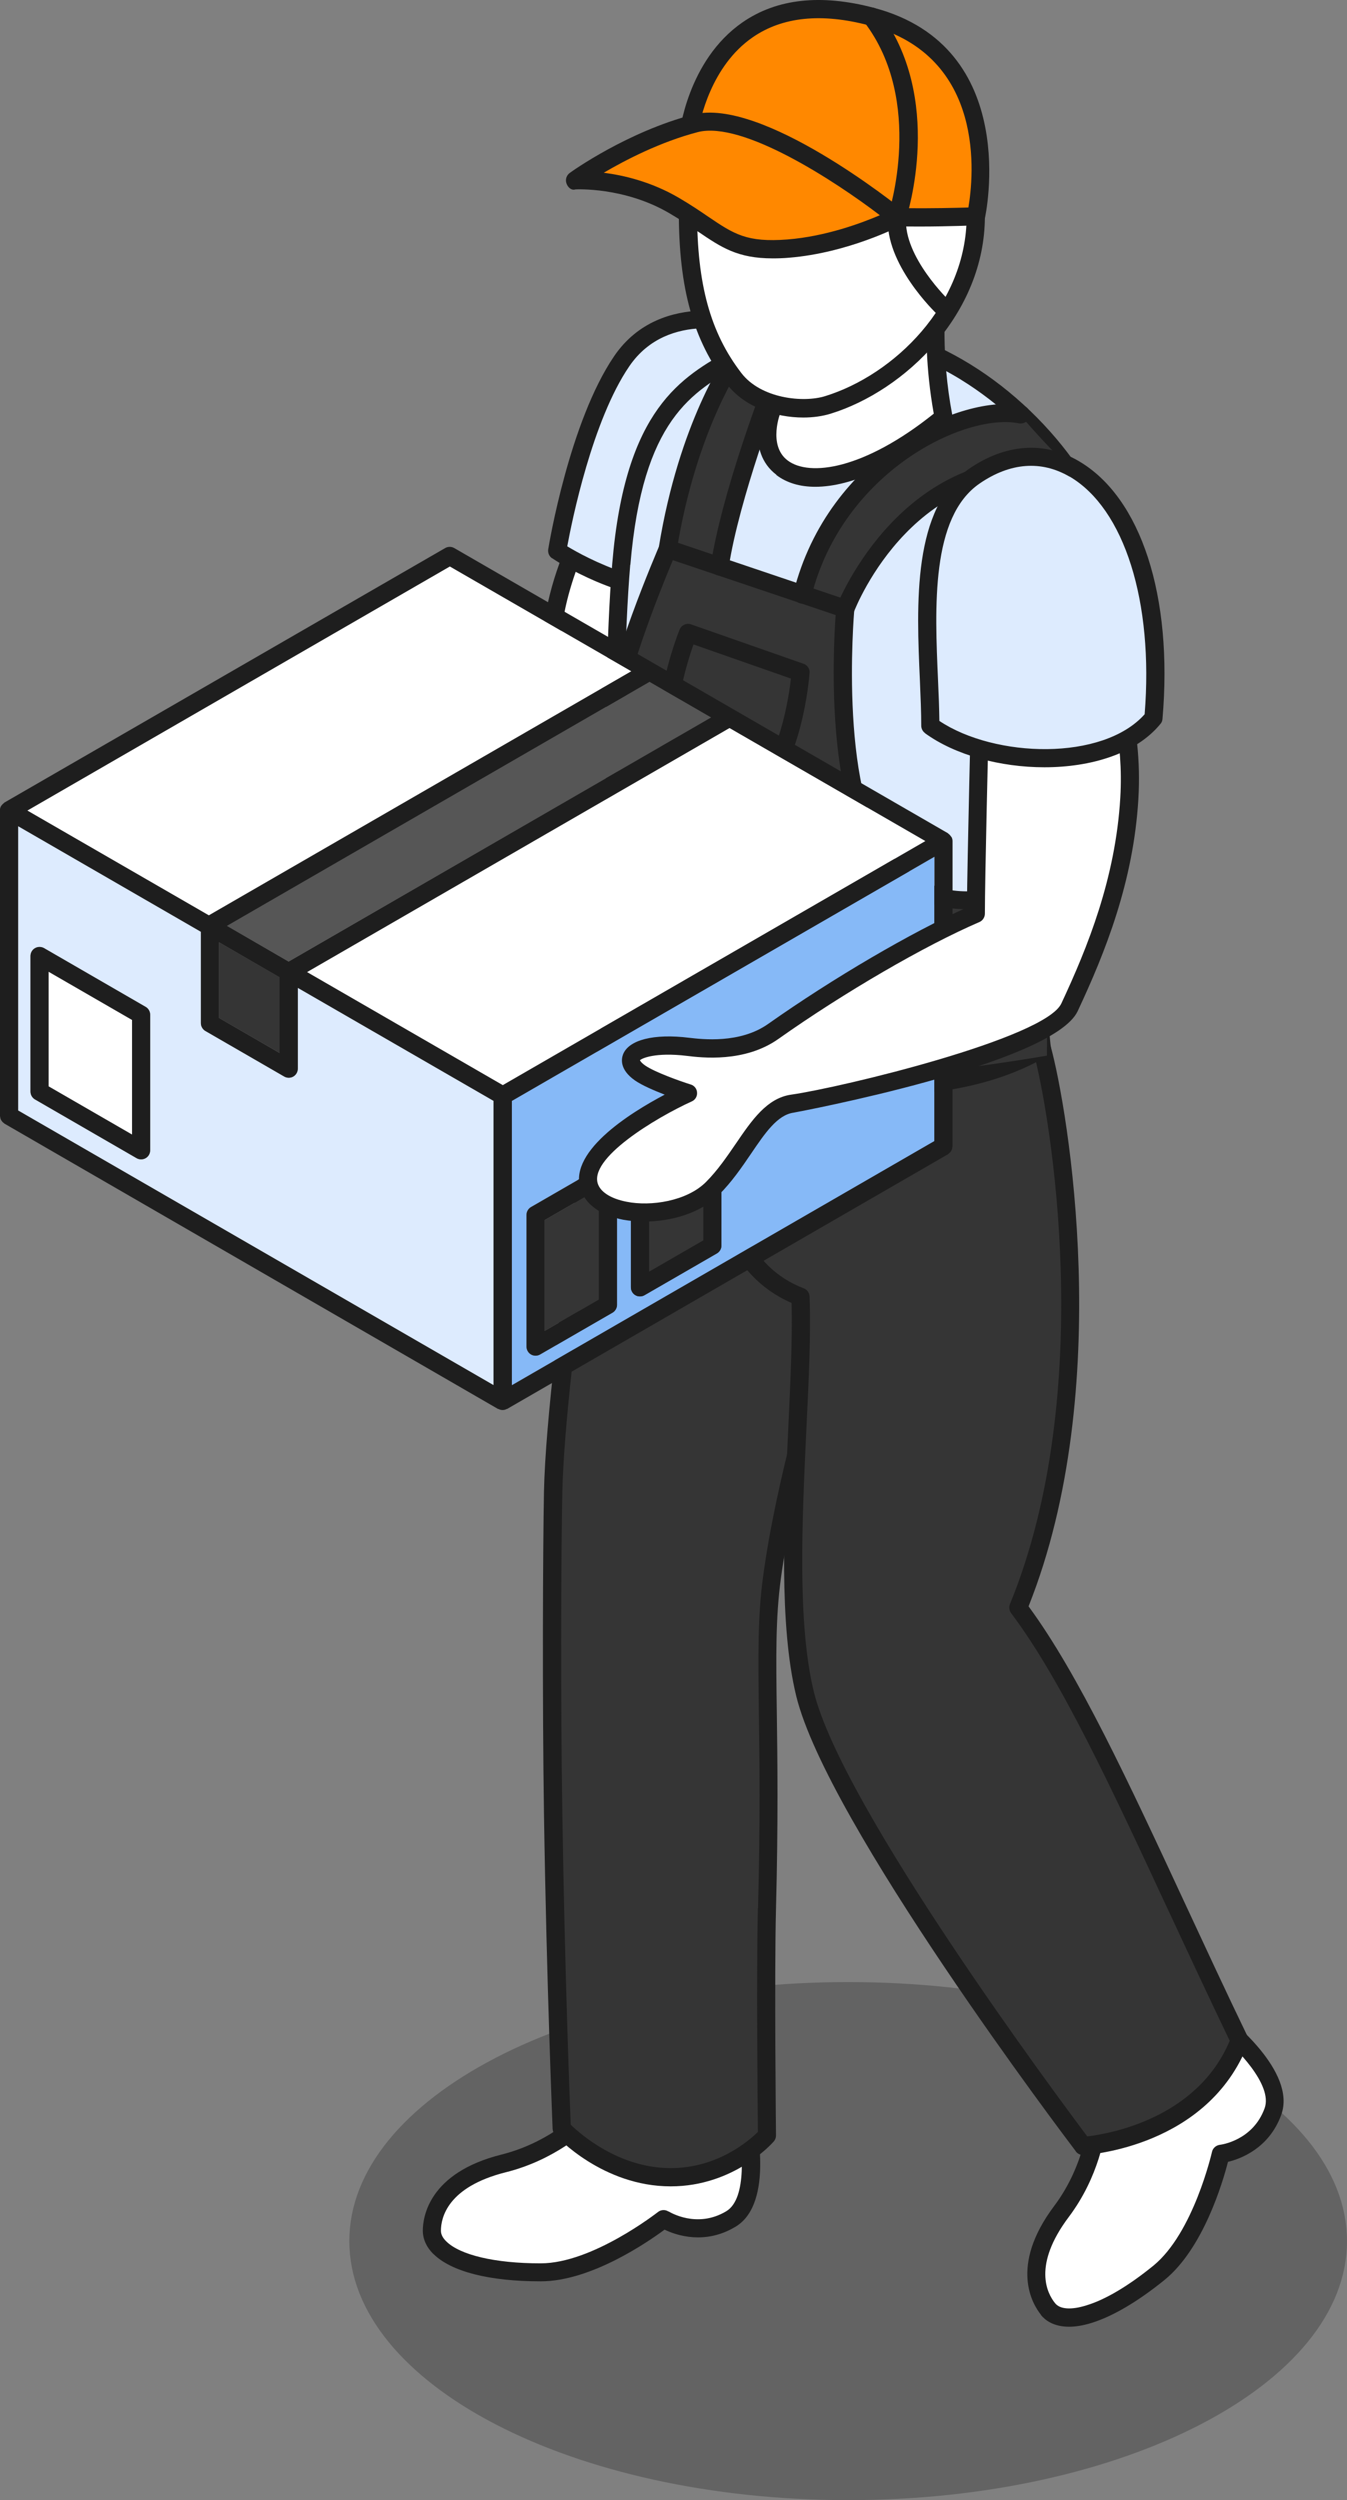 <?xml version="1.0" encoding="UTF-8"?>
<svg id="Ebene_1" xmlns="http://www.w3.org/2000/svg" viewBox="0 0 101.18 187.72">
  <rect x="0" y="0" width="101.18" height="187.72" fill="#808080" stroke="none"/>
  <defs>
    <style>
      .cls-1 {
        fill: #fff;
      }

      .cls-2 {
        fill: #1e1e1e;
      }

      .cls-3 {
        fill: #ddebfe;
      }

      .cls-4 {
        fill: #f80;
      }

      .cls-5 {
        fill: #353535;
      }

      .cls-6 {
        fill: #565656;
      }

      .cls-7 {
        opacity: .38;
      }

      .cls-8 {
        fill: #86b9f7;
      }
    </style>
  </defs>
  <g class="cls-7">
    <path class="cls-5" d="M26.24,168.27c0,10.74,16.78,19.45,37.47,19.45s37.47-8.71,37.47-19.45c0-10.74-16.78-19.45-37.47-19.45-20.69,0-37.47,8.71-37.47,19.45Z"/>
  </g>
  <g>
    <g>
      <path class="cls-1" d="M43.55,40.43s-1.68,3.27-2.08,7.1c-.4,3.83,4.9,4.58,6.6,1.88,1.7-2.7,2.72-6.64,2.72-6.64l-7.24-2.34Z"/>
      <path class="cls-2" d="M43.32,51.44c-1.75-.61-2.72-2.13-2.53-3.98.41-3.91,2.08-7.2,2.15-7.34.15-.3.5-.44.81-.34l7.24,2.34c.34.11.54.47.45.82-.04.17-1.07,4.08-2.8,6.84-.85,1.34-2.35,1.92-3.75,1.92-.56,0-1.1-.09-1.58-.26ZM43.91,41.26c-.47,1.05-1.47,3.56-1.76,6.33-.18,1.73,1.07,2.36,1.62,2.55,1.22.42,2.96.13,3.73-1.1,1.23-1.95,2.11-4.64,2.46-5.83l-6.04-1.95Z"/>
    </g>
    <g>
      <path class="cls-3" d="M56.41,24.47s-6.39-2.19-9.7,2.64c-3.31,4.83-4.85,14.24-4.85,14.24,0,0,6.25,4.23,12.59,3.06,2.33-2.18,6.6-18.19,1.97-19.94Z"/>
      <path class="cls-2" d="M41.47,41.92c-.22-.15-.33-.41-.29-.68.06-.39,1.61-9.61,4.96-14.51,3.56-5.2,10.42-2.93,10.48-2.91,0,0,.01,0,.02,0,1.17.45,1.94,1.57,2.29,3.35,1.05,5.31-1.93,15.77-4.03,17.73-.09.09-.21.15-.34.17-.82.15-1.64.22-2.44.22-5.59,0-10.42-3.22-10.65-3.38ZM57.6,27.44c-.25-1.27-.73-2.06-1.42-2.33-.36-.12-5.97-1.91-8.91,2.39-2.78,4.07-4.31,11.61-4.66,13.52,1.38.84,6.44,3.6,11.5,2.75,1.66-1.9,4.46-11.43,3.5-16.33Z"/>
    </g>
    <g>
      <path class="cls-1" d="M44.46,158.6s-2.44,2.79-6.62,3.83c-4.18,1.04-5.4,3.31-5.4,5.05,0,1.74,2.96,3.14,8.18,3.13,4.18,0,9.23-4,9.23-4,0,0,2.43,1.57,5.05,0,2.61-1.57,1.05-8.01,1.05-8.01h-11.49Z"/>
      <path class="cls-2" d="M32.55,169.24c-.52-.52-.79-1.12-.79-1.76,0-.99.43-4.34,5.92-5.71,3.91-.98,6.25-3.59,6.27-3.62.13-.15.32-.23.51-.23h11.49c.31,0,.59.22.66.52.17.71,1.6,6.98-1.36,8.75-2.29,1.38-4.44.65-5.33.22-1.26.93-5.53,3.88-9.29,3.88h-.04c-3.85,0-6.7-.73-8.04-2.06ZM50.22,166.04c.08.05,2.13,1.31,4.33-.01,1.61-.96,1.21-4.86.85-6.74h-10.65c-.71.72-3.08,2.89-6.75,3.81-4.4,1.1-4.88,3.43-4.88,4.39,0,.27.13.53.39.79,1.04,1.04,3.69,1.66,7.07,1.66h.04c3.89,0,8.75-3.82,8.8-3.85.12-.1.27-.15.42-.15.13,0,.25.03.37.11Z"/>
    </g>
    <g>
      <path class="cls-1" d="M82.46,158.91s-.14,3.7-2.72,7.14-2.11,5.97-1.01,7.32c1.1,1.35,4.28.57,8.33-2.72,3.24-2.64,4.64-8.92,4.64-8.92,0,0,2.88-.32,3.92-3.18,1.04-2.86-4.23-6.88-4.23-6.88l-8.92,7.24Z"/>
      <path class="cls-2" d="M78.19,173.8c-.62-.77-2.4-3.64.99-8.16,2.42-3.22,2.59-6.72,2.59-6.76,0-.19.1-.38.25-.5l8.92-7.24c.25-.2.59-.2.84-.01.58.44,5.64,4.41,4.46,7.66-.91,2.51-3.04,3.3-4,3.53-.39,1.52-1.85,6.5-4.77,8.87-2,1.62-3.9,2.74-5.5,3.23-.65.2-1.2.28-1.67.28-1.18,0-1.81-.51-2.11-.88ZM83.12,159.25c-.09,1.01-.57,4.19-2.84,7.21-2.73,3.63-1.63,5.74-1.02,6.48.36.45,1.21.51,2.33.16,1.44-.43,3.18-1.47,5.04-2.98,3.02-2.46,4.39-8.48,4.41-8.55.06-.28.3-.49.59-.53.1-.01,2.48-.32,3.36-2.74.64-1.76-2.12-4.54-3.59-5.77l-8.27,6.71Z"/>
    </g>
    <g>
      <path class="cls-5" d="M46.43,73.46s-4.64,27.86-4.88,38.54c-.09,4.23-.14,15.57,0,24.15.2,13.08.64,23.67.64,23.67,0,0,3.33,3.66,8.19,3.66,4.51,0,7.23-3.13,7.23-3.13,0,0-.13-11.95,0-17.06.37-14.45-.36-19.37.37-24.81,1.11-8.19,4.2-18,6.25-25.04,3.65-12.54,4.01-15.32,4.01-15.32l-21.82-4.64Z"/>
      <path class="cls-2" d="M41.69,160.28c-.11-.12-.17-.27-.18-.43,0-.11-.45-10.74-.65-23.68-.13-8.71-.08-19.95,0-24.18.23-10.61,4.84-38.35,4.88-38.63.03-.18.13-.35.29-.45.15-.11.34-.14.53-.1l21.82,4.64c.35.07.58.4.53.75-.02.12-.41,2.98-4.03,15.42l-.85,2.89c-1.97,6.67-4.42,14.98-5.38,22.05-.39,2.92-.36,5.72-.3,9.97.05,3.65.11,8.19-.06,14.77-.13,5.04,0,16.92,0,17.04,0,.17-.06.33-.17.45-.12.14-2.98,3.37-7.74,3.37h0c-5.1,0-8.55-3.72-8.69-3.88ZM56.94,143.26c.17-6.56.11-11.09.06-14.72-.05-4.3-.09-7.15.32-10.17.97-7.17,3.44-15.54,5.42-22.25l.85-2.89c2.71-9.3,3.6-13.23,3.87-14.6l-20.47-4.35c-.72,4.4-4.54,28.17-4.75,37.73-.09,4.22-.14,15.44,0,24.13.18,11.8.56,21.68.63,23.39.71.69,3.6,3.26,7.52,3.26h0c3.52,0,5.91-2.09,6.54-2.72-.02-1.83-.12-12.18,0-16.81Z"/>
    </g>
    <g>
      <path class="cls-5" d="M54.85,76.55s-4.46,17.11,5.28,20.83c.3,7.89-1.62,21.78.35,29.82,2.32,9.49,20.89,33.94,20.89,33.94,0,0,8.87-.5,11.76-7.92-6.32-13.09-11.51-25.72-16.62-32.5,6.84-16.7,2.79-38.29,1.76-42.02-2.34-8.48-23.41-2.15-23.41-2.15Z"/>
      <path class="cls-2" d="M80.82,161.54c-.76-1-18.68-24.67-21.01-34.19-1.3-5.33-.93-13.17-.6-20.08.16-3.48.32-6.79.25-9.44-9.65-4.19-5.45-20.75-5.27-21.46.06-.23.24-.41.46-.48.61-.18,14.97-4.44,21.39-.9,1.49.82,2.46,2,2.87,3.52,1.32,4.77,4.86,25.78-1.65,42.1,3.76,5.11,7.48,13.12,11.78,22.37,1.5,3.22,3.05,6.57,4.68,9.94.08.17.09.37.02.54-3.01,7.74-11.97,8.33-12.35,8.35-.01,0-.03,0-.04,0-.21,0-.41-.1-.54-.27ZM87.81,143.55c-4.35-9.36-8.11-17.45-11.86-22.43-.14-.19-.18-.45-.09-.67,6.56-16,3.04-36.87,1.74-41.58-.32-1.16-1.05-2.04-2.22-2.69-5.36-2.97-17.65.26-19.96.91-.56,2.48-3.34,16.48,4.95,19.64.26.1.43.34.44.61.11,2.78-.06,6.28-.24,9.99-.32,6.82-.69,14.55.56,19.69,2.12,8.68,18.41,30.55,20.54,33.39,1.6-.19,8.23-1.31,10.7-7.18-1.58-3.29-3.1-6.55-4.56-9.69Z"/>
    </g>
    <g>
      <path class="cls-3" d="M55.28,26.8c-3.89,2.16-7.69,4.51-8.62,15.55-.93,11.04-.23,31.11-.23,31.11,0,0,1.98,4.99,14.62,7.43,10.85,2.09,17.2-2.2,17.2-2.2,0,0-.61-3.72.44-11.5,1.17-8.62,4.47-19.61,4.63-23.66.34-8.61-14.84-24.08-28.05-16.73Z"/>
      <path class="cls-2" d="M78.64,79.26c.22-.15.34-.41.29-.67,0-.04-.58-3.74.44-11.3.59-4.33,1.72-9.28,2.72-13.64.98-4.3,1.84-8.02,1.92-10.08.2-5.14-4.69-12.26-11.13-16.22-6.12-3.76-12.49-4.17-17.93-1.13-3.74,2.08-7.99,4.44-8.96,16.09-.92,10.96-.24,30.99-.24,31.19,0,.08.02.16.05.23.09.22,2.27,5.37,15.13,7.85,2.19.42,4.2.59,6.02.59,7.31,0,11.48-2.75,11.7-2.89ZM47.35,42.41c.92-10.93,4.66-13.01,8.27-15.02h0c6.74-3.74,13.26-.92,16.55,1.11,6.06,3.73,10.66,10.32,10.48,15-.07,1.94-.91,5.59-1.89,9.83-1.01,4.39-2.15,9.37-2.74,13.77-.86,6.33-.63,10-.5,11.23-1.45.81-7.33,3.62-16.34,1.89-11.1-2.14-13.73-6.28-14.08-6.93-.06-1.82-.64-20.49.24-30.88ZM55.3,26.8h-.02.02Z"/>
    </g>
    <path class="cls-5" d="M46.43,73.46s4.36,6.12,14.07,7.32c5.63.69,18.14-1.52,18.14-1.52l.06-12.06s-9.58,2.93-12.7-3.09c-2-3.85-2.7-14.5-2.56-17.68.14-3.17,5.99-8.81,8.47-10.03,3.79-1.86,8-2,7.67-2.11-.33-.11-3.41-3.64-3.41-3.64,0,0-7.54,1.14-11.41,5.81-3.94,4.76-4.48,8.17-4.48,8.17l-6.22-2.1s1.67-5.72,1.86-7.45c.18-1.72,1.7-5.03,1.7-5.03l-2.94-2.3s-4.96,9.17-4.51,13.46c-.3.71-3.84,11.25-3.84,11.25l.11,20.99Z"/>
    <g>
      <path class="cls-1" d="M59.78,22.28l-1.79,8.41s-1.22,2.92.74,4.42c2.1,1.6,6.67.71,12.13-3.78-.94-4.86-.52-8.58-.52-8.58l-10.57-.47Z"/>
      <path class="cls-2" d="M58.32,35.65c-2.35-1.79-1.02-5.08-1-5.1l1.79-8.41c.07-.33.38-.52.7-.54l10.57.47c.19.01.37.1.49.24.12.14.18.33.16.52,0,.04-.39,3.68.51,8.38.05.24-.04.5-.24.66-3.7,3.04-7.32,4.68-10.06,4.68-1.15,0-2.14-.29-2.92-.88ZM69.62,23.4l-9.29-.41-1.7,7.97s-.98,2.46.53,3.61c1.65,1.25,5.76.67,10.98-3.51-.63-3.52-.58-6.37-.51-7.66Z"/>
    </g>
    <path class="cls-2" d="M72.65,68.29c.84,0,1.69-.09,2.6-.19,1.06-.11,2.17-.23,3.45-.23.38,0,.68-.31.68-.68s-.31-.68-.68-.68c-1.35,0-2.54.13-3.59.24-2.94.31-4.9.52-7.79-2.15-4.43-4.08-3.16-18.67-3.15-18.82.03-.31-.16-.61-.46-.71l-13.33-4.5c-.33-.1-.7.05-.84.37-.16.38-4.01,9.33-4.01,12.58,0,.38.31.68.68.68s.68-.31.68-.68c0-2.3,2.44-8.58,3.65-11.46l12.23,4.12c-.2,2.8-.82,15.31,3.63,19.41,2.36,2.17,4.26,2.68,6.26,2.68Z"/>
    <path class="cls-2" d="M63.49,46.41c.27,0,.53-.17.64-.44.19-.49,4.72-11.87,16.09-9.98.39.07.72-.19.78-.56.06-.37-.19-.72-.56-.78-12.5-2.07-17.54,10.71-17.59,10.84-.13.35.04.75.39.88.08.03.16.05.24.05Z"/>
    <path class="cls-2" d="M60.28,45.32c.31,0,.58-.21.66-.52,2.36-9.41,11.58-13.84,15.61-13.01.38.05.73-.17.8-.53.08-.37-.16-.73-.53-.81-4.58-.93-14.61,3.67-17.21,14.02-.09.37.13.74.49.83.06.01.11.02.17.02Z"/>
    <path class="cls-2" d="M50.16,41.91c.33,0,.62-.24.67-.57,1.47-9.14,4.96-14.08,5-14.13.22-.31.15-.73-.16-.95-.3-.22-.73-.15-.95.16-.15.21-3.71,5.23-5.24,14.71-.06.37.19.72.56.78.04,0,.07.01.11.01Z"/>
    <path class="cls-2" d="M54.06,43.22c.33,0,.62-.24.67-.58.78-5.19,3.87-13.26,3.9-13.34.13-.35-.04-.75-.39-.88-.35-.15-.75.04-.88.39-.13.34-3.17,8.29-3.97,13.62-.06.37.2.72.57.78.03,0,.07,0,.1,0Z"/>
    <path class="cls-2" d="M52.57,60.51c-5.79-2.5-1.7-12.8-1.52-13.24.14-.34.51-.51.86-.39l8.45,2.96c.29.1.48.38.45.69-.02.31-.61,7.73-4.12,9.86-.64.39-1.33.58-2.06.58-.66,0-1.34-.16-2.06-.47ZM52.09,48.39c-.75,2.13-2.88,9.19,1.02,10.87,1.11.48,2.05.47,2.88-.03,2.23-1.35,3.17-6.03,3.42-8.28l-7.31-2.56Z"/>
    <path class="cls-2" d="M67.65,77.24c6.42,0,10.41-1.2,10.63-1.26.36-.11.56-.49.45-.85-.11-.36-.48-.56-.85-.45-.07.02-7.21,2.15-17.66.67-7.19-1.02-13.39-6.28-13.45-6.33-.29-.25-.72-.21-.96.07-.24.29-.21.72.07.96.27.23,6.56,5.58,14.15,6.65,2.8.39,5.36.54,7.62.54Z"/>
    <g>
      <g>
        <path class="cls-1" d="M73.3,16.24c0,6.86-5.59,12.46-11.1,14.17-2.01.62-5.44.13-7.06-1.98-2.51-3.28-3.46-7.14-3.46-12.52,0-7.47,4.68-13.53,10.45-13.53,5.77,0,11.17,6.39,11.17,13.86Z"/>
        <path class="cls-2" d="M54.6,28.84c-2.53-3.3-3.61-7.17-3.61-12.93,0-7.84,5-14.21,11.14-14.21,6.31,0,11.85,6.8,11.85,14.54,0,7.3-5.97,13.08-11.58,14.82-.62.19-1.32.29-2.06.29-2.09,0-4.43-.79-5.74-2.51ZM52.36,15.9c0,5.44.99,9.06,3.32,12.1,1.47,1.93,4.67,2.26,6.31,1.74,5.15-1.59,10.62-6.87,10.62-13.51,0-6.9-5-13.18-10.49-13.18-5.39,0-9.77,5.76-9.77,12.85Z"/>
      </g>
      <g>
        <path class="cls-4" d="M51.68,10.3s3.51,4.28,10.45,5.6c3.51.67,11.17.33,11.17.33,0,0,2.79-12.19-7.84-14.99-12.54-3.31-13.79,9.05-13.79,9.05Z"/>
        <path class="cls-2" d="M62.01,16.57c-7.1-1.35-10.7-5.66-10.85-5.84-.12-.14-.17-.32-.15-.5.02-.23.62-5.68,4.76-8.55,2.57-1.78,5.89-2.15,9.88-1.09,11.14,2.94,8.36,15.67,8.33,15.8-.07.3-.33.52-.63.53-.16,0-2.03.09-4.32.09s-5.2-.09-7.01-.43ZM65.29,1.91c-3.58-.95-6.52-.65-8.75.89-3.12,2.15-3.97,6.17-4.14,7.28.81.86,4.15,4.07,9.86,5.16,2.86.54,8.69.39,10.48.34.39-2.28,1.36-11.34-7.44-13.67Z"/>
      </g>
      <g>
        <path class="cls-4" d="M67.38,16.31s-10.27-8.33-15.15-7.05c-4.88,1.28-9.05,4.29-9.05,4.29,0,0,3.81-.24,7.44,1.88s4.23,3.58,8.58,3.23c4.35-.35,8.18-2.35,8.18-2.35Z"/>
        <path class="cls-2" d="M52.43,17.39c-.61-.41-1.29-.88-2.15-1.38-3.39-1.99-7.02-1.79-7.05-1.79-.32.1-.58-.16-.68-.45-.1-.29,0-.6.24-.78.17-.13,4.34-3.1,9.28-4.39,5.15-1.32,15.32,6.83,15.75,7.18.18.15.27.37.25.6-.02.23-.16.43-.36.54-.16.08-4,2.07-8.44,2.43-.44.04-.85.05-1.23.05-2.65,0-3.86-.83-5.59-2ZM52.41,9.92c-2.82.74-5.42,2.09-7.06,3.05,1.5.19,3.58.68,5.62,1.87.89.52,1.6,1,2.23,1.43,1.92,1.3,2.89,1.95,5.95,1.71,2.88-.23,5.56-1.23,6.94-1.82-3.32-2.53-10.3-7.11-13.68-6.24Z"/>
      </g>
      <path class="cls-2" d="M67.38,16.99c.29,0,.55-.18.65-.47.12-.37,2.96-9.17-2.02-15.69-.23-.3-.66-.35-.96-.13-.3.23-.36.66-.13.96,4.55,5.95,1.84,14.35,1.81,14.43-.12.36.07.74.43.86.07.02.14.03.21.03Z"/>
      <path class="cls-2" d="M70.87,23.78c.18,0,.36-.07.5-.21.26-.28.25-.71-.03-.96-.04-.03-3.49-3.34-3.28-6.25.03-.38-.25-.7-.63-.73-.44-.1-.7.25-.73.63-.26,3.55,3.54,7.19,3.7,7.34.13.13.3.19.47.19Z"/>
    </g>
    <g>
      <polygon class="cls-1" points="3.65 81.57 9.92 85.19 9.92 76.58 3.65 72.96 3.65 81.57"/>
      <polygon class="cls-1" points="54.79 54.65 23.05 72.98 37.76 81.48 69.51 63.15 54.79 54.65"/>
      <polygon class="cls-1" points="47.43 50.4 33.79 42.53 2.05 60.86 15.68 68.73 47.43 50.4"/>
      <polygon class="cls-6" points="21.68 72.19 53.43 53.87 48.79 51.19 17.05 69.52 21.68 72.19"/>
      <polygon class="cls-5" points="52.83 84.81 48.76 87.17 48.76 95.48 52.83 93.13 52.83 84.81"/>
      <polygon class="cls-5" points="16.45 76.43 21.01 79.06 21.01 73.38 16.45 70.75 16.45 76.43"/>
      <path class="cls-3" d="M22.37,74.17l14.71,8.49v21.35S1.36,83.38,1.36,83.38v-21.35s13.73,7.93,13.73,7.93v6.86c0,.24.13.47.34.59l5.92,3.42c.11.06.22.09.34.09s.24-.03.34-.09c.21-.12.34-.35.34-.59v-6.07ZM11.28,76.19c0-.24-.13-.47-.34-.59l-7.63-4.41c-.21-.12-.47-.12-.68,0-.21.12-.34.35-.34.59v10.18c0,.24.13.47.34.59l7.63,4.41c.1.06.22.09.34.09s.24-.03.34-.09c.21-.12.34-.35.34-.59v-10.18Z"/>
      <path class="cls-8" d="M38.44,82.66l31.74-18.33v21.35s-31.74,18.33-31.74,18.33v-21.35ZM47.39,96.66c0,.24.13.47.34.59.1.06.22.09.34.09s.24-.03.34-.09l5.44-3.14c.21-.12.34-.35.34-.59v-9.89c0-.24-.13-.47-.34-.59-.21-.12-.47-.12-.68,0l-5.44,3.14c-.21.12-.34.35-.34.59v9.89ZM39.54,101.11c0,.24.13.47.34.59.1.06.22.09.34.09s.24-.03.34-.09l5.44-3.14c.21-.12.34-.35.34-.59v-9.89c0-.24-.13-.47-.34-.59-.21-.12-.47-.12-.68,0l-5.44,3.14c-.21.12-.34.35-.34.59v9.89Z"/>
      <polygon class="cls-5" points="44.98 89.26 40.91 91.61 40.91 99.93 44.98 97.58 44.98 89.26"/>
      <path class="cls-2" d="M71.47,62.84c.05.09.08.2.08.31v22.92s-.01.05-.02.08c0,.05-.01.1-.03.15-.01.04-.03.07-.05.11-.02.04-.05.08-.08.11-.03.03-.06.06-.1.09-.02.02-.04.04-.07.06l-33.11,19.12s-.02,0-.03,0c-.09.05-.19.08-.31.08s-.21-.03-.31-.08c-.01,0-.02,0-.03,0L.34,84.37s-.04-.04-.07-.06c-.04-.03-.07-.05-.1-.09-.03-.04-.05-.07-.08-.11-.02-.04-.04-.07-.05-.11-.02-.05-.02-.1-.03-.15,0-.03-.02-.05-.02-.08v-22.92c0-.11.03-.21.08-.31.01-.03.03-.05.05-.07.05-.07.1-.12.17-.17.02-.01.02-.03.04-.04l33.11-19.11c.21-.12.47-.12.68,0l37.08,21.41s.03.03.04.04c.07.05.12.1.17.17.02.03.04.05.05.07ZM48.79,51.19l-31.74,18.33,4.63,2.68,31.74-18.33-4.63-2.68ZM16.45,70.75v5.68s4.55,2.63,4.55,2.63v-5.68s-4.55-2.63-4.55-2.63ZM2.05,60.86l13.64,7.87,31.74-18.33-13.64-7.87L2.05,60.86ZM37.08,82.66l-14.71-8.49v6.07c0,.24-.13.47-.34.59-.1.06-.22.09-.34.09s-.24-.03-.34-.09l-5.92-3.42c-.21-.12-.34-.35-.34-.59v-6.86s-13.73-7.93-13.73-7.93v21.35s35.71,20.62,35.71,20.62v-21.35ZM69.51,63.15l-14.71-8.49-31.74,18.33,14.71,8.49,31.74-18.33ZM70.19,64.33l-31.74,18.33v21.35s31.74-18.33,31.74-18.33v-21.35Z"/>
      <path class="cls-2" d="M39.89,101.7c-.21-.12-.34-.35-.34-.59v-9.89c0-.24.13-.47.34-.59l5.44-3.14c.21-.12.47-.12.68,0,.21.12.34.35.34.59v9.89c0,.24-.13.47-.34.59l-5.44,3.14c-.1.06-.22.09-.34.09s-.24-.03-.34-.09ZM40.91,99.93l4.07-2.35v-8.32s-4.07,2.35-4.07,2.35v8.32Z"/>
      <path class="cls-2" d="M47.73,97.25c-.21-.12-.34-.35-.34-.59v-9.89c0-.24.13-.47.34-.59l5.44-3.14c.21-.12.47-.12.68,0,.21.12.34.35.34.59v9.89c0,.24-.13.47-.34.59l-5.44,3.14c-.1.06-.22.09-.34.09s-.24-.03-.34-.09ZM48.76,95.48l4.07-2.35v-8.32s-4.07,2.35-4.07,2.35v8.32Z"/>
      <path class="cls-2" d="M10.94,75.6c.21.12.34.35.34.59v10.18c0,.24-.13.47-.34.59-.11.06-.22.09-.34.09s-.24-.03-.34-.09l-7.63-4.41c-.21-.12-.34-.35-.34-.59v-10.18c0-.24.13-.47.34-.59.21-.12.47-.12.68,0l7.63,4.41ZM9.92,76.58l-6.27-3.62v8.61s6.27,3.62,6.27,3.62v-8.61Z"/>
    </g>
    <g>
      <path class="cls-1" d="M83.34,50.4s1.83,3.69,1.49,9.55c-.35,5.87-2.26,10.92-4.5,15.69-1.53,3.26-18.37,6.88-20.81,7.23-2.43.35-3.56,3.93-6.01,6.37-2.45,2.44-8.18,2.37-9.19,0-1.37-3.21,7.37-7.15,7.37-7.15,0,0-2.63-.84-3.61-1.53-1.75-1.22,0-2.39,3.61-1.96,1.34.16,4.19.41,6.41-1.16,4.91-3.48,11.02-7.05,15.21-8.85,0-3.05.33-16.33.33-16.33l9.7-1.87Z"/>
      <path class="cls-2" d="M46.8,91.58c-1.57-.31-2.67-1.04-3.11-2.07-1.25-2.91,3.62-5.94,6.24-7.32-.8-.31-1.71-.7-2.24-1.07-1.17-.82-1.01-1.63-.89-1.95.42-1.09,2.31-1.58,4.97-1.25.95.11,3.81.46,5.93-1.04,4.86-3.43,10.79-6.9,14.93-8.74.03-3.7.33-15.77.33-15.9,0-.32.24-.59.55-.65l9.7-1.87c.31-.06.6.09.74.36.08.16,1.91,3.92,1.56,9.9-.37,6.26-2.51,11.57-4.56,15.94-1.86,3.98-21.14,7.59-21.33,7.62-1.23.17-2.15,1.53-3.21,3.09-.68,1-1.45,2.13-2.42,3.09-1.39,1.39-3.63,2-5.6,2-.56,0-1.1-.05-1.59-.14ZM74.3,52.84c-.06,2.54-.32,13.1-.32,15.76,0,.27-.16.52-.41.63-4.07,1.75-10.14,5.27-15.09,8.77-2.55,1.81-5.81,1.41-6.88,1.28-2.37-.29-3.42.19-3.53.33,0,0,.05.15.39.39.73.51,2.72,1.21,3.43,1.43.27.08.46.33.47.61.02.28-.14.55-.4.66-2.65,1.2-7.86,4.31-7.02,6.27.25.59,1.03,1.05,2.12,1.26,1.82.37,4.53-.04,5.97-1.48.87-.87,1.57-1.9,2.25-2.89,1.2-1.76,2.33-3.41,4.15-3.67,3.79-.54,19.05-4.22,20.29-6.84,1.99-4.25,4.07-9.41,4.43-15.44.26-4.43-.77-7.59-1.22-8.74l-8.63,1.66Z"/>
    </g>
    <g>
      <path class="cls-3" d="M73.21,35.74c-4.88,3.35-3.32,13.27-3.32,18.75,4.5,3.26,13.45,3.44,16.76-.58,1.31-15.14-6.32-23.06-13.44-18.17Z"/>
      <path class="cls-2" d="M69.48,55.04c-.18-.13-.28-.34-.28-.55,0-1-.05-2.14-.1-3.36-.26-5.79-.58-13,3.72-15.95h0c2.72-1.86,5.64-2.07,8.21-.56,4.68,2.73,7.09,10.15,6.29,19.36-.01.14-.06.27-.15.37-1.84,2.25-5.23,3.26-8.72,3.26-3.3,0-6.7-.91-8.97-2.56ZM80.34,35.79c-2.12-1.24-4.46-1.06-6.75.51h0c-3.68,2.52-3.37,9.31-3.13,14.77.05,1.1.09,2.14.1,3.06,4.17,2.78,12.27,3.03,15.42-.5.68-8.45-1.52-15.44-5.64-17.85Z"/>
    </g>
  </g>
</svg>